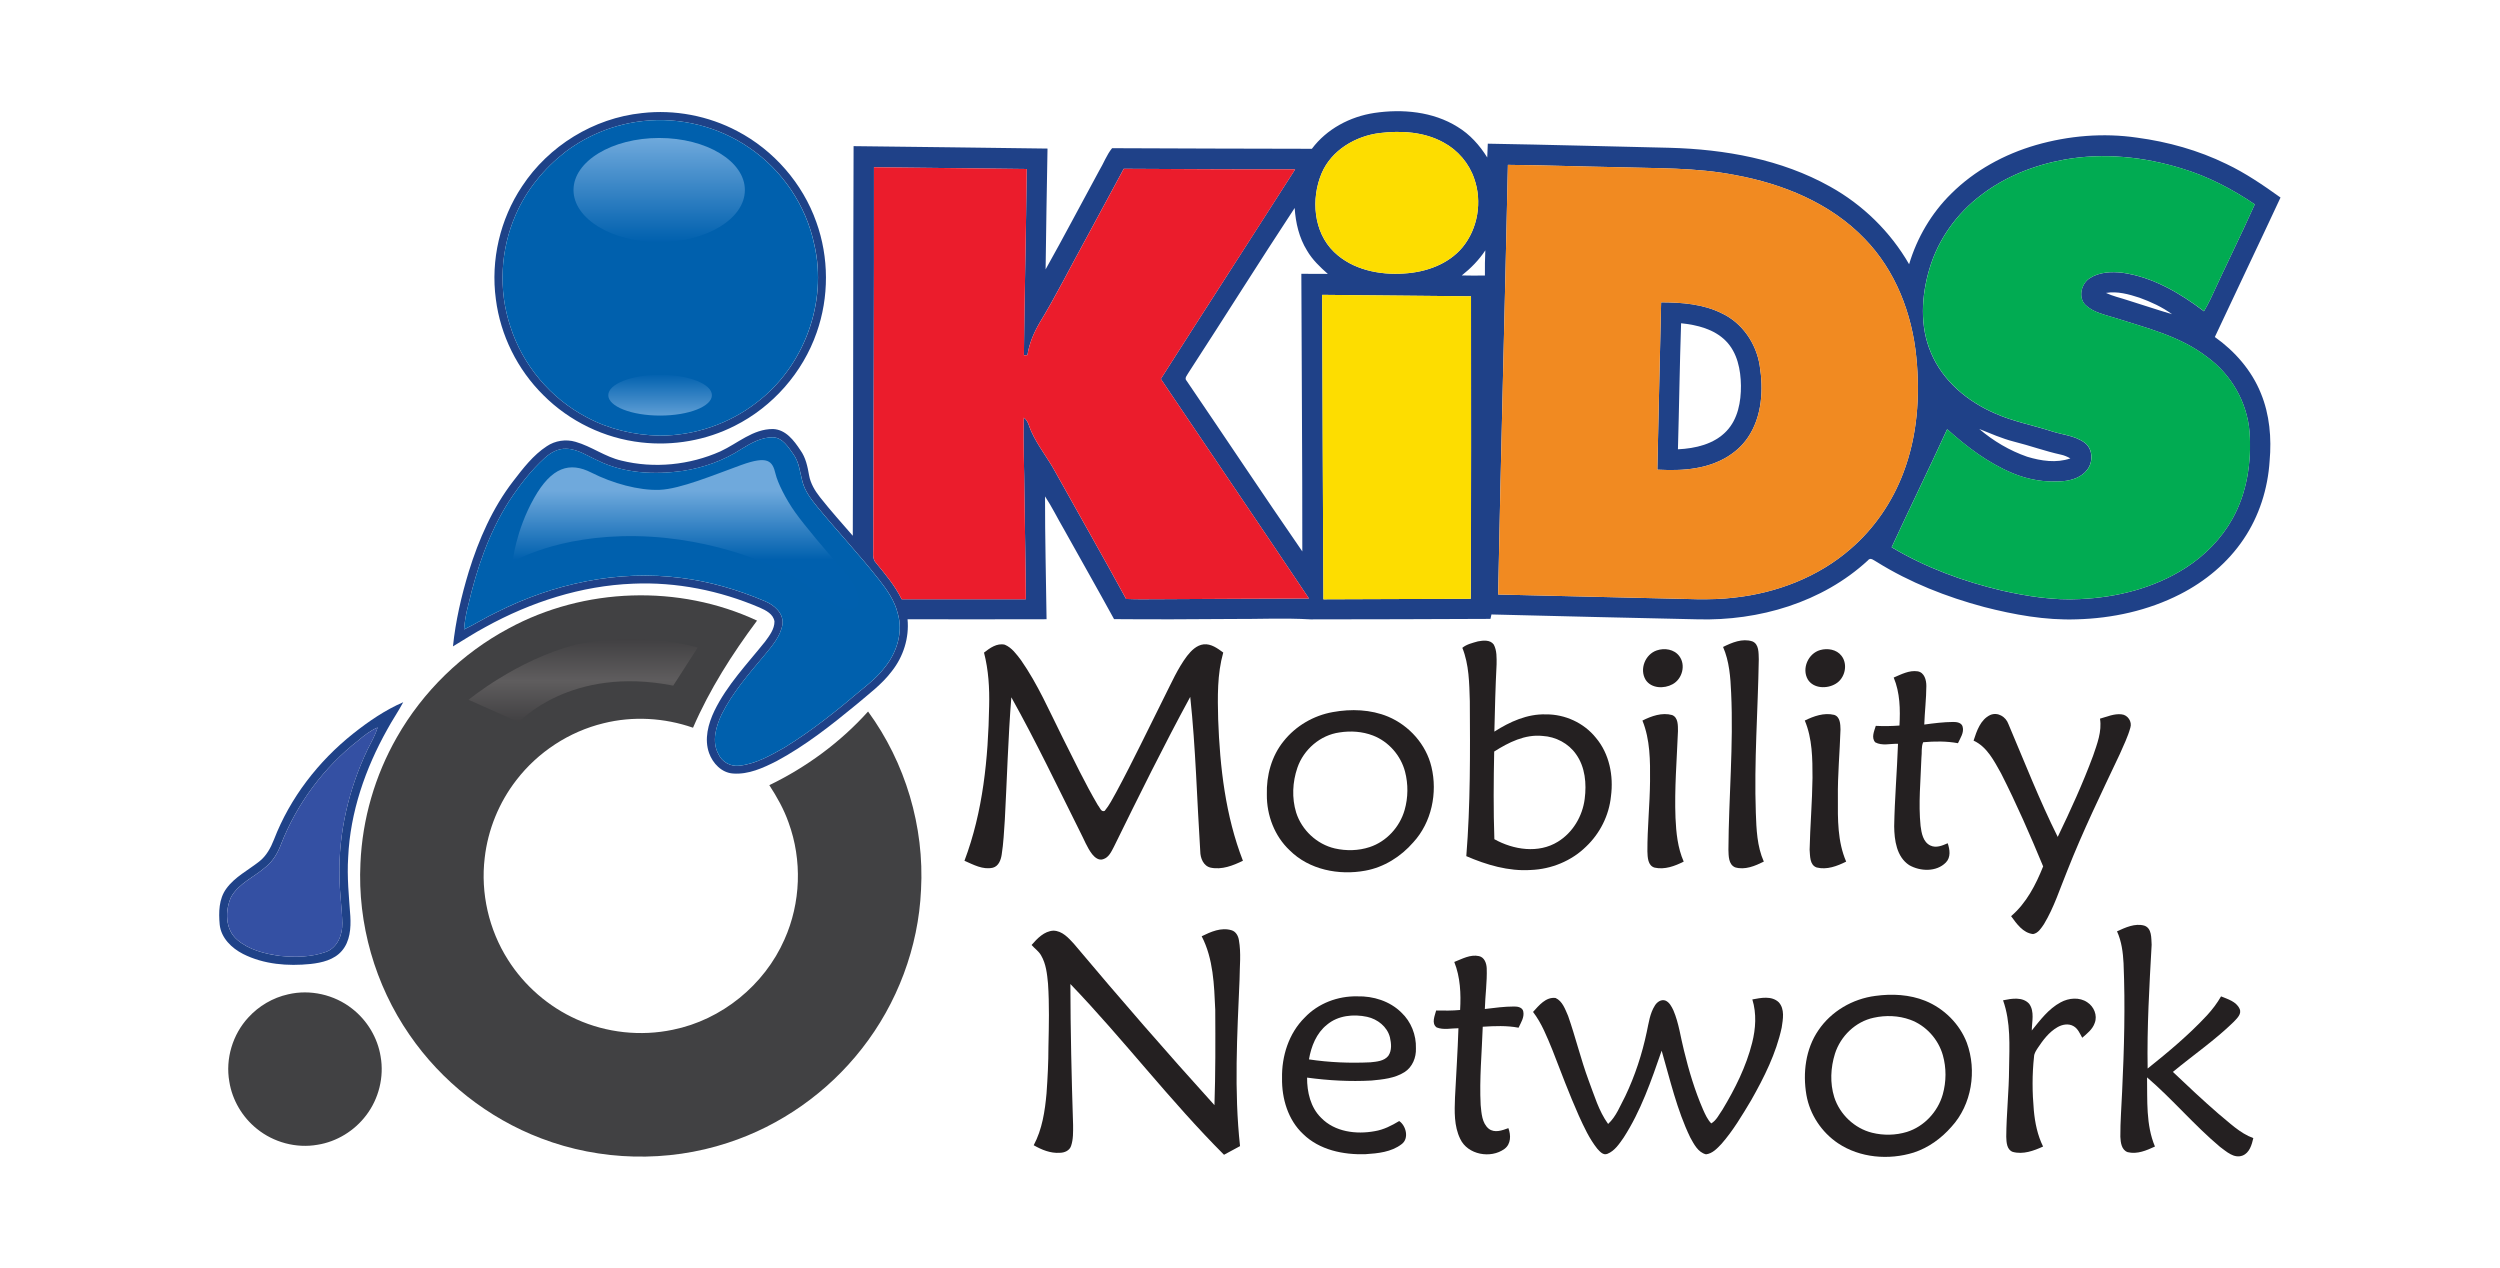 <?xml version="1.0" encoding="utf-8"?>
<!-- Generator: Adobe Illustrator 27.0.0, SVG Export Plug-In . SVG Version: 6.00 Build 0)  -->
<svg version="1.1" id="Layer_1" xmlns="http://www.w3.org/2000/svg" xmlns:xlink="http://www.w3.org/1999/xlink" x="0px" y="0px"
	 viewBox="0 0 718.95 364.57" style="enable-background:new 0 0 718.95 364.57;" xml:space="preserve">
<style type="text/css">
	.st0{fill:#1E4288;}
	.st1{fill:#1F4188;}
	.st2{fill:#0060AD;}
	.st3{fill:#FDDD00;}
	.st4{fill:#01AB52;}
	.st5{fill:#F18A21;}
	.st6{fill:#EB1C2C;}
	.st7{fill:#414143;}
	.st8{fill:#242021;}
	.st9{fill:#1F4288;}
	.st10{fill:#3450A3;}
	.st11{fill:url(#SVGID_1_);}
	.st12{fill:url(#SVGID_00000104692407095391583870000007104956413094991548_);}
	.st13{fill:url(#SVGID_00000046338881308668361140000012714942833420263587_);}
	.st14{fill:url(#SVGID_00000075129129835672194390000014892086281241876137_);}
</style>
<g>
	<g>
		<g>
			<g>
				<path class="st0" d="M184.62,32.52c9.38-1.08,19.08,0.77,27.42,5.19c10.47,5.49,18.78,15.01,22.72,26.16
					c3.66,10.16,3.69,21.58,0.1,31.76c-4.01,11.53-12.65,21.35-23.55,26.82c-8.25,4.2-17.73,5.84-26.92,4.78
					c-10.56-1.18-20.65-6.07-28.14-13.6c-7.43-7.34-12.34-17.21-13.65-27.58c-1.53-11.26,1.22-23.01,7.53-32.46
					C157.77,41.94,170.74,33.96,184.62,32.52z M185.07,34.79c-8.07,0.85-15.89,3.94-22.38,8.81c-6.19,4.78-11.31,11.02-14.41,18.22
					c-4.38,10.01-4.99,21.64-1.53,32.02c3.52,11.12,11.58,20.71,21.91,26.12c6.43,3.48,13.74,5.17,21.03,5.33
					c10.01-0.01,19.99-3.38,27.9-9.53c13.63-10.3,20.48-28.78,16.59-45.45c-2.34-11.24-9.24-21.43-18.74-27.85
					C206.63,36.41,195.67,33.65,185.07,34.79z"/>
			</g>
		</g>
		<g>
			<g>
				<path class="st1" d="M377.27,42.79c4.27-5.71,10.97-9.25,17.95-10.31c8.09-1.2,16.85-0.41,23.92,3.99
					c3.56,2.15,6.39,5.31,8.56,8.82c0.06-1.32,0.11-2.65,0.16-3.97c17.4,0.29,34.81,0.79,52.22,1.18
					c15.92,0.42,32.18,3.3,46.21,11.16c9.41,5.22,17.36,12.99,22.73,22.33c2.29-7.64,6.43-14.72,12.13-20.31
					c6.72-6.69,15.29-11.34,24.36-13.97c9.4-2.7,19.39-3.54,29.08-2.12c8.87,1.19,17.61,3.63,25.67,7.56
					c5.54,2.63,10.6,6.11,15.57,9.66c-6.23,13.4-12.63,26.72-18.89,40.11c5.75,4.07,10.59,9.6,13.24,16.18
					c2.53,6.13,3.1,12.89,2.52,19.45c-0.51,7.98-3,15.88-7.5,22.52c-4.55,6.78-11.02,12.14-18.26,15.83
					c-9.18,4.69-19.49,6.94-29.75,7.21c-9,0.31-17.93-1.32-26.61-3.55c-10.79-2.88-21.32-7.02-30.82-12.93
					c-0.8-0.41-1.86-1.51-2.62-0.44c-13.1,12.07-31.32,17.4-48.9,16.92c-19.78-0.44-39.55-0.89-59.33-1.4
					c-0.07,0.32-0.21,0.95-0.28,1.27c-17.25,0.05-34.5,0.16-51.75,0.14c-7.51-0.44-15.03-0.06-22.55-0.11
					c-11.32,0.09-22.64,0.14-33.95,0.04c-4.75-8.68-9.65-17.27-14.46-25.92c-1.82-3.11-3.39-6.37-5.39-9.38
					c-0.02,11.77,0.29,23.55,0.44,35.33c-13.33,0.05-26.65,0.02-39.98,0.01c0.51,5.35-1.2,10.74-4.52,14.94
					c-2.81,3.74-6.61,6.53-10.14,9.54c-7.27,5.98-14.71,11.87-23.03,16.33c-3.86,1.95-8.06,3.89-12.5,3.55
					c-3.29-0.23-5.81-2.91-6.88-5.87c-1.44-4.02-0.26-8.42,1.52-12.14c3.64-7.48,9.48-13.53,14.62-19.97
					c1.23-1.69,2.67-3.54,2.66-5.74c-0.3-2.13-2.47-3.21-4.23-3.99c-11.46-4.9-23.97-7.43-36.45-6.88
					c-14.9,0.58-29.43,5.29-42.43,12.46c-3.2,1.71-6.24,3.71-9.35,5.57c0.75-7.3,2.42-14.49,4.55-21.5
					c2.87-9.26,6.83-18.31,12.78-26.02c2.83-3.67,5.72-7.47,9.65-10.04c2.4-1.62,5.49-2.09,8.27-1.27c4.59,1.31,8.5,4.33,13.18,5.4
					c9.42,2.34,19.63,1.29,28.48-2.65c4.96-2.28,9.37-6.47,15.13-6.43c3.66,0.14,6.03,3.3,7.87,6.09c1.53,2.11,2.06,4.69,2.5,7.21
					c0.42,2.37,1.68,4.46,3.15,6.32c3,3.81,6.24,7.42,9.42,11.08c0.15-37.35,0.09-74.7,0.23-112.05c18.59,0.23,37.18,0.43,55.77,0.7
					c-0.21,11.58-0.4,23.16-0.55,34.74c5.26-9.37,10.24-18.91,15.39-28.35c1.3-2.13,2.15-4.57,3.73-6.5
					C338.94,42.68,358.11,42.78,377.27,42.79z M396.75,38.27c-6.95,0.88-13.84,4.92-16.67,11.55c-3.11,7.35-2.38,16.9,3.57,22.65
					c5.27,5.1,13.03,6.68,20.15,6.18c6.23-0.37,12.69-2.62,16.78-7.53c4.43-5.39,5.71-13.16,3.38-19.72
					c-1.49-4.43-4.72-8.22-8.84-10.42C409.57,37.9,402.94,37.51,396.75,38.27z M593.6,45.91c-8.57,1.57-16.93,4.85-23.86,10.18
					c-7,5.27-12.36,12.74-14.86,21.16c-2.33,7.83-2.86,16.55,0.42,24.19c3.37,8.12,10.57,14.08,18.51,17.49
					c5.15,2.29,10.72,3.34,16.07,5.06c3.2,1.07,6.82,1.25,9.6,3.32c2.41,1.77,2.51,5.51,0.76,7.78c-1.61,2.14-4.33,3.04-6.9,3.29
					c-4.96,0.45-10.02-0.38-14.61-2.31c-7.02-2.94-13.15-7.58-18.77-12.64c-5.21,11.37-10.72,22.6-15.97,33.95
					c9.78,5.87,20.61,9.82,31.68,12.46c7.37,1.66,14.92,2.86,22.49,2.45c10.61-0.48,21.31-3.17,30.31-8.94
					c5.59-3.57,10.38-8.44,13.59-14.25c4.16-7.47,5.43-16.27,4.87-24.71c-0.63-8.6-5.26-16.71-12.23-21.74
					c-7.78-6-17.48-8.35-26.66-11.28c-2.88-0.91-6.05-1.51-8.3-3.66c-2.16-2.15-1.25-6.04,1.14-7.65c2.77-1.85,6.33-1.98,9.55-1.61
					c8.71,1.25,16.49,5.83,23.38,11.07c0.64-1.15,1.31-2.28,1.86-3.48c4.17-9.12,8.66-18.1,12.75-27.27
					c-6.46-4.39-13.46-8.05-20.96-10.3C616.58,45.08,604.88,43.86,593.6,45.91z M433.64,47.41c-0.88,41.19-2.01,82.37-2.81,123.56
					c15.46,0.39,30.92,0.72,46.38,1.1c7.18,0.09,14.38,0.67,21.54-0.21c12.18-1.34,24.19-5.93,33.48-14.05
					c6.79-5.86,11.98-13.49,15.14-21.87c4.02-10.53,4.84-22.05,3.73-33.19c-1.22-12.53-5.99-24.99-14.87-34.09
					c-9.82-10.24-23.52-15.8-37.26-18.32c-11.28-2.21-22.82-1.9-34.26-2.27C454.35,47.89,443.99,47.51,433.64,47.41z M251.33,48.1
					c0.04,36.29-0.11,72.59-0.2,108.88c0.11,1.65-0.47,3.63,0.83,4.95c2.7,3.28,5.45,6.58,7.34,10.41c11.9,0.01,23.8,0,35.7,0
					c-0.05-10.08-0.27-20.17-0.4-30.26c-0.01-7.32-0.42-14.64-0.18-21.96c1.32,0.89,1.47,2.58,2.13,3.91
					c1.86,4.17,4.8,7.73,6.96,11.74c6.75,12.17,13.67,24.25,20.33,36.48c3.59,0.17,7.2,0.03,10.8,0.06
					c13.93-0.11,27.86-0.12,41.79-0.19c-14.12-21.1-28.42-42.08-42.6-63.15c12.81-20.13,25.79-40.16,38.63-60.28
					c-16.43,0.07-32.87-0.09-49.3-0.15c-3.71,6.86-7.4,13.74-11.12,20.59c-4.38,7.94-8.42,16.06-13.14,23.81
					c-1.65,2.85-2.94,5.92-3.44,9.19c-0.25,0.01-0.76,0.04-1.01,0.06c0.18-17.86,0.63-35.72,0.81-53.59
					C280.62,48.47,265.98,48.21,251.33,48.1z M341.85,107.09c-0.38,0.74-1.39,1.66-0.58,2.45c11.12,16.32,22.03,32.8,33.25,49.04
					c0.02-26.61-0.21-53.22-0.28-79.84c2.53-0.01,5.07,0.05,7.61,0.03c-2.25-2-4.46-4.09-5.98-6.72c-2.28-3.67-3.27-7.97-3.55-12.24
					C362.02,75.47,352.07,91.37,341.85,107.09z M420.38,79.21c2.21,0.03,4.43,0.09,6.65,0.02c-0.04-2.41,0.02-4.82,0.12-7.24
					C425.32,74.78,422.98,77.15,420.38,79.21z M605.63,84.24c1.95,0.93,4.07,1.38,6.11,2.06c4.31,1.33,8.57,2.79,12.9,4.06
					c-2.85-2.07-6.08-3.56-9.38-4.75C612.17,84.6,608.9,83.69,605.63,84.24z M380.22,84.79c0.08,29.19,0.24,58.37,0.37,87.56
					c14.13-0.02,28.25-0.14,42.38-0.14c0.12-29,0.1-58,0.07-87C408.76,85.11,394.49,84.89,380.22,84.79z M569.18,123.36
					c4.06,3.46,8.75,6.24,13.8,7.99c3.98,1.21,8.4,1.88,12.42,0.48c-0.85-0.48-1.75-0.88-2.7-1.08c-4.58-1-8.99-2.62-13.53-3.75
					C575.72,126.12,572.47,124.67,569.18,123.36z M213.2,129.14c-5.05,3.29-10.85,5.36-16.79,6.28c-8.19,1.15-16.92,0.74-24.46-2.96
					c-2.97-1.31-5.79-3.34-9.14-3.41c-2.32-0.09-4.45,1.11-6.12,2.62c-4.07,3.68-7.42,8.07-10.4,12.64
					c-5.73,9.03-9.21,19.3-11.62,29.67c-0.61,2.31-1.06,4.66-1.22,7.04c3.24-1.54,6.26-3.5,9.52-5.01
					c16.22-8.19,34.8-12.18,52.92-9.8c8.28,1.02,16.36,3.42,24.03,6.66c2.67,1.09,5.41,3.4,5.13,6.58
					c-0.56,3.56-3.05,6.36-5.27,9.05c-4.48,5.35-9.13,10.7-12.28,16.99c-1.6,3.48-2.89,7.77-0.9,11.37
					c1.01,2.29,3.54,3.67,6.01,3.35c4.72-0.51,8.93-2.93,12.99-5.22c8-4.91,15.32-10.83,22.47-16.88c2.29-1.86,4.56-3.77,6.34-6.15
					c3.49-4.25,5.38-10.18,3.76-15.58c-0.88-3.61-3.04-6.7-5.3-9.58c-5.68-7.25-12-13.95-17.85-21.06c-1.76-2.19-3.55-4.5-4.26-7.27
					c-0.71-2.68-0.93-5.6-2.64-7.9c-1.45-2.02-3.02-4.67-5.79-4.81C218.98,125.71,215.95,127.43,213.2,129.14z"/>
			</g>
			<g>
				<path class="st1" d="M477.71,86.94c5.91,0.02,12.04,0.47,17.42,3.15c5.91,2.75,9.91,8.66,10.92,15.02
					c1.13,6.96,0.68,14.69-3.38,20.69c-3.34,4.98-9.07,7.84-14.86,8.8c-3.69,0.68-7.46,0.63-11.19,0.47
					C476.93,119.03,477.38,102.99,477.71,86.94z M483.45,92.96c-0.41,12.08-0.56,24.17-0.91,36.25c5-0.24,10.39-1.46,13.96-5.23
					c3.3-3.46,4.19-8.46,4.16-13.07c-0.06-4.57-1.02-9.5-4.35-12.87C492.94,94.63,488.06,93.44,483.45,92.96z"/>
			</g>
		</g>
		<g>
			<path class="st2" d="M234.16,70.31c-2.34-11.24-9.24-21.43-18.74-27.85c-8.78-6.04-19.75-8.81-30.35-7.67
				c-8.07,0.85-15.89,3.94-22.38,8.81c-6.19,4.78-11.31,11.02-14.41,18.22c-4.38,10.01-4.99,21.64-1.53,32.02
				c3.52,11.12,11.58,20.71,21.91,26.12c6.43,3.48,13.74,5.17,21.03,5.33c10.01-0.01,19.99-3.38,27.9-9.53
				C231.2,105.46,238.05,86.98,234.16,70.31z"/>
			<path class="st2" d="M258.16,176.38c-0.88-3.61-3.04-6.7-5.3-9.58c-5.68-7.25-12-13.95-17.85-21.06
				c-1.76-2.19-3.55-4.5-4.26-7.27c-0.71-2.68-0.93-5.6-2.63-7.9c-1.45-2.02-3.02-4.67-5.79-4.81c-3.35-0.06-6.37,1.67-9.13,3.37
				c-5.05,3.29-10.85,5.36-16.79,6.28c-8.19,1.15-16.92,0.74-24.46-2.96c-2.97-1.31-5.79-3.34-9.14-3.41
				c-2.32-0.09-4.45,1.11-6.12,2.62c-4.07,3.68-7.42,8.07-10.4,12.64c-5.73,9.03-9.21,19.3-11.62,29.67
				c-0.61,2.31-1.06,4.66-1.22,7.04c3.24-1.54,6.26-3.5,9.52-5.01c16.22-8.19,34.8-12.18,52.92-9.8c8.28,1.02,16.36,3.42,24.03,6.66
				c2.67,1.09,5.41,3.4,5.13,6.58c-0.56,3.56-3.05,6.36-5.27,9.05c-4.48,5.35-9.13,10.7-12.28,16.99c-1.6,3.48-2.89,7.77-0.9,11.37
				c1.01,2.29,3.54,3.67,6.01,3.35c4.72-0.51,8.93-2.93,12.99-5.22c8-4.91,15.32-10.83,22.47-16.88c2.29-1.86,4.56-3.77,6.34-6.15
				C257.89,187.7,259.78,181.78,258.16,176.38z"/>
		</g>
		<g>
			<path class="st3" d="M396.75,38.27c6.19-0.76,12.82-0.37,18.38,2.7c4.11,2.21,7.34,5.99,8.84,10.42
				c2.33,6.56,1.05,14.33-3.38,19.72c-4.09,4.91-10.55,7.16-16.78,7.53c-7.12,0.5-14.88-1.08-20.15-6.18
				c-5.95-5.75-6.68-15.3-3.57-22.65C382.91,43.19,389.8,39.14,396.75,38.27z"/>
			<path class="st3" d="M380.22,84.79c14.27,0.1,28.54,0.32,42.81,0.42c0.03,29,0.05,58-0.07,87c-14.13,0-28.25,0.12-42.38,0.14
				C380.46,143.16,380.29,113.98,380.22,84.79z"/>
		</g>
		<g>
			<path class="st4" d="M593.6,45.91c11.28-2.05,22.98-0.83,33.88,2.55c7.49,2.25,14.49,5.92,20.96,10.3
				c-4.09,9.16-8.58,18.14-12.75,27.27c-0.55,1.2-1.22,2.34-1.86,3.48c-6.9-5.24-14.68-9.82-23.38-11.07
				c-3.22-0.37-6.77-0.24-9.55,1.61c-2.39,1.61-3.3,5.5-1.14,7.65c2.25,2.15,5.42,2.75,8.3,3.66c9.18,2.94,18.88,5.28,26.66,11.28
				c6.97,5.03,11.6,13.15,12.23,21.74c0.56,8.45-0.71,17.25-4.87,24.71c-3.21,5.82-8,10.69-13.59,14.25
				c-9,5.77-19.7,8.47-30.31,8.94c-7.57,0.41-15.12-0.79-22.49-2.45c-11.07-2.64-21.91-6.59-31.68-12.46
				c5.25-11.35,10.76-22.58,15.97-33.95c5.62,5.06,11.75,9.7,18.77,12.64c4.59,1.92,9.64,2.76,14.61,2.31
				c2.57-0.25,5.29-1.15,6.9-3.29c1.75-2.27,1.66-6-0.76-7.78c-2.79-2.07-6.4-2.25-9.6-3.32c-5.35-1.73-10.92-2.77-16.07-5.06
				c-7.94-3.41-15.13-9.37-18.51-17.49c-3.28-7.65-2.75-16.37-0.42-24.19c2.5-8.42,7.86-15.89,14.86-21.16
				C576.67,50.76,585.03,47.48,593.6,45.91z"/>
		</g>
		<g>
			<g>
				<path class="st5" d="M433.64,47.41c10.36,0.09,20.72,0.48,31.08,0.66c11.43,0.36,22.97,0.06,34.26,2.27
					c13.74,2.52,27.45,8.08,37.26,18.32c8.88,9.1,13.65,21.56,14.87,34.09c1.11,11.14,0.29,22.66-3.73,33.19
					c-3.15,8.38-8.35,16.01-15.14,21.87c-9.29,8.12-21.3,12.71-33.48,14.05c-7.16,0.87-14.37,0.29-21.54,0.21
					c-15.46-0.37-30.92-0.71-46.38-1.1C431.63,129.79,432.76,88.61,433.64,47.41z M477.71,86.94c-0.33,16.05-0.78,32.09-1.09,48.13
					c3.73,0.16,7.5,0.22,11.19-0.47c5.79-0.96,11.52-3.83,14.86-8.8c4.06-6,4.51-13.73,3.38-20.69
					c-1.01-6.36-5.01-12.28-10.92-15.02C489.74,87.41,483.62,86.97,477.71,86.94z"/>
			</g>
		</g>
		<g>
			<path class="st6" d="M251.33,48.1c14.65,0.11,29.29,0.37,43.94,0.5c-0.18,17.86-0.63,35.72-0.81,53.59
				c0.25-0.01,0.75-0.04,1.01-0.06c0.49-3.27,1.79-6.35,3.44-9.19c4.72-7.74,8.76-15.87,13.14-23.81
				c3.72-6.85,7.41-13.73,11.12-20.59c16.43,0.07,32.86,0.22,49.3,0.15c-12.83,20.12-25.82,40.14-38.63,60.28
				c14.17,21.07,28.48,42.04,42.6,63.15c-13.93,0.07-27.86,0.08-41.79,0.19c-3.6-0.03-7.2,0.11-10.8-0.06
				c-6.66-12.22-13.57-24.31-20.33-36.48c-2.16-4.01-5.1-7.56-6.96-11.74c-0.65-1.33-0.8-3.02-2.13-3.91
				c-0.24,7.31,0.17,14.64,0.18,21.96c0.12,10.08,0.35,20.17,0.4,30.26c-11.9,0-23.8,0-35.7,0c-1.89-3.83-4.64-7.13-7.34-10.41
				c-1.3-1.32-0.72-3.3-0.83-4.95C251.22,120.69,251.37,84.4,251.33,48.1z"/>
		</g>
		<g>
			<path class="st7" d="M249.64,204.62c-7.96,8.84-17.71,16.01-28.4,21.18c2.2,3.38,4.19,6.91,5.53,10.73
				c3.97,10.82,3.53,23.15-1.18,33.66c-5.76,13.11-18.07,23.12-32.12,25.95c-9.22,1.94-19.04,0.88-27.63-2.99
				c-8.08-3.62-15.05-9.67-19.77-17.15c-5.48-8.62-7.9-19.15-6.68-29.29c0.92-8.12,4.12-15.95,9.13-22.4
				c6.19-8.04,15.15-13.91,25.02-16.31c8.48-2.12,17.52-1.59,25.76,1.28c4.77-11.02,11.25-21.2,18.41-30.8
				c-22.44-10.47-49.73-9.57-71.48,2.27c-13.35,7.14-24.61,18.12-32.1,31.28c-6.3,11.01-9.93,23.53-10.47,36.2
				c-0.87,17.4,4.19,35.02,14.09,49.34c9.23,13.45,22.62,24.01,37.87,29.8c17.04,6.53,36.33,6.99,53.66,1.29
				c15.18-4.92,28.76-14.51,38.57-27.08c10.2-12.98,16.28-29.16,17.02-45.66C265.87,237.73,260.37,219.31,249.64,204.62z"/>
			<path class="st7" d="M82.85,285.95c6.34-1.5,13.29,0.09,18.4,4.11c4.32,3.35,7.35,8.36,8.21,13.77
				c1.04,5.88-0.53,12.16-4.15,16.9c-3.36,4.46-8.47,7.61-14,8.48c-6.11,1.08-12.63-0.68-17.44-4.59
				c-4.18-3.35-7.08-8.26-7.92-13.56c-1.16-6.56,0.95-13.58,5.47-18.46C74.43,289.3,78.47,286.92,82.85,285.95z"/>
		</g>
		<g>
			<g>
				<path class="st8" d="M425.01,184.45c1.51-0.29,3.55-0.52,4.57,0.92c0.92,1.73,0.82,3.78,0.81,5.68
					c-0.33,6.45-0.49,12.9-0.64,19.35c4.42-2.83,9.46-5.13,14.82-4.96c5.49-0.05,10.94,2.44,14.38,6.74
					c3.89,4.6,5.11,10.96,4.33,16.82c-0.55,5.47-3.15,10.67-7.14,14.45c-4.21,4.15-10.03,6.52-15.93,6.74
					c-6.41,0.41-12.7-1.46-18.53-3.98c1.2-14.83,1.1-29.72,1.01-44.59c-0.16-5.15-0.2-10.46-2.15-15.32
					C421.77,185.27,423.47,184.89,425.01,184.45z M429.7,216.13c-0.17,8.4-0.24,16.81,0.05,25.21c5.51,3.06,12.68,4.18,18.27,0.72
					c4.3-2.63,7.09-7.37,7.71-12.33c0.56-4.36,0.15-9.14-2.48-12.82c-2.17-3.13-5.85-5.06-9.64-5.27
					C438.56,211.12,433.83,213.5,429.7,216.13z"/>
			</g>
			<path class="st8" d="M495.52,186.05c2.55-1.26,5.52-2.53,8.4-1.61c2,0.8,1.79,3.39,1.87,5.16c-0.24,14.72-1.37,29.43-0.85,44.16
				c0.17,4.73,0.34,9.63,2.3,14.02c-2.52,1.25-5.43,2.49-8.26,1.65c-1.93-0.84-1.86-3.3-1.92-5.06c0.08-15.06,1.49-30.1,0.78-45.15
				C497.65,194.76,497.32,190.19,495.52,186.05z"/>
			<path class="st8" d="M282.98,187.68c1.68-1.32,3.71-2.8,5.97-2.28c2.04,0.85,3.37,2.75,4.67,4.45
				c4.82,6.9,8.17,14.67,11.92,22.17c3.32,6.56,6.47,13.22,10.2,19.56c0.56,0.6,0.9,2.07,1.95,1.61c1.35-1.62,2.28-3.53,3.31-5.35
				c4.87-9.03,9.26-18.3,13.86-27.46c2.02-3.98,3.81-8.13,6.5-11.72c1.21-1.54,2.75-3.12,4.8-3.36c2.15-0.21,3.98,1.16,5.62,2.36
				c-1.76,6.25-1.62,12.8-1.46,19.23c0.5,13.77,2.1,27.72,7.12,40.65c-2.86,1.39-6.05,2.66-9.28,1.98c-2.09-0.47-2.98-2.76-2.99-4.7
				c-0.95-14.8-1.3-29.66-2.88-44.41c-7.7,14.16-14.84,28.63-21.95,43.11c-0.73,1.38-1.46,3.08-3.09,3.57
				c-1.24,0.46-2.41-0.5-3.14-1.41c-1.53-1.97-2.38-4.36-3.54-6.55c-6.46-12.93-12.69-25.98-19.73-38.6
				c-0.93,11.72-1.24,23.47-1.87,35.2c-0.23,3.37-0.38,6.75-0.91,10.09c-0.23,1.5-0.88,3.26-2.5,3.71c-2.9,0.68-5.63-0.87-8.2-1.99
				c5.35-14.17,6.83-29.45,7.1-44.48C284.59,197.9,284.28,192.69,282.98,187.68z"/>
			<path class="st8" d="M476.44,187.05c2.22-0.78,5.04-0.35,6.5,1.65c1.93,2.57,0.83,6.58-1.94,8.07c-2.42,1.35-6.13,1.25-7.75-1.27
				C471.42,192.46,473.12,188.17,476.44,187.05z"/>
			<path class="st8" d="M523.43,186.95c2.12-0.61,4.73-0.2,6.14,1.64c1.94,2.48,1.02,6.49-1.68,8.06c-2.46,1.49-6.36,1.41-8-1.25
				C518.08,192.28,520,187.92,523.43,186.95z"/>
			<path class="st8" d="M544.59,194.85c2.17-0.92,4.46-2.16,6.9-1.79c1.95,0.34,2.5,2.53,2.49,4.23c-0.02,3.7-0.47,7.38-0.6,11.08
				c2.75-0.38,5.51-0.72,8.28-0.75c1.03-0.01,2.45,0.17,2.76,1.38c0.45,1.7-0.68,3.25-1.35,4.73c-3.3-0.61-6.67-0.57-10-0.28
				c-0.62,1.36-0.31,3.01-0.51,4.49c-0.21,6.52-0.9,13.07-0.24,19.58c0.27,2.07,0.71,4.63,2.81,5.63c1.66,0.8,3.44,0.03,4.99-0.65
				c0.62,1.81,0.95,4.05-0.54,5.55c-2.71,2.75-7.37,2.57-10.54,0.74c-3.63-2.39-4.26-7.17-4.31-11.16
				c0.14-7.92,0.82-15.81,1.1-23.73c-2.16-0.08-4.55,0.66-6.54-0.42c-1.22-1.34-0.29-3.25,0.15-4.74c2.27,0.12,4.54,0.08,6.81-0.09
				C546.5,204,546.41,199.2,544.59,194.85z"/>
			<g>
				<path class="st8" d="M383.29,204.78c5.27-0.96,10.9-0.77,15.9,1.31c6.08,2.56,10.95,8.02,12.47,14.47
					c1.79,7.47,0.04,15.94-5.22,21.67c-3.57,4.11-8.43,7.19-13.83,8.16c-7.58,1.4-16.12-0.26-21.71-5.84
					c-4.37-4.09-6.64-10.11-6.58-16.05c-0.16-5.46,1.35-11.08,4.83-15.36C372.65,208.74,377.78,205.76,383.29,204.78z
					 M385.24,210.63c-5.55,0.75-10.34,4.9-12.14,10.16c-1.41,4.12-1.63,8.71-0.35,12.89c1.6,5.04,5.95,9.11,11.11,10.31
					c3.29,0.75,6.8,0.68,10.01-0.38c4.86-1.59,8.68-5.78,10.07-10.67c1.02-3.58,1.06-7.43,0.12-11.03
					c-1.22-4.65-4.72-8.66-9.22-10.39C391.8,210.35,388.44,210.13,385.24,210.63z"/>
			</g>
			<path class="st8" d="M472.33,207.22c2.6-1.3,5.62-2.39,8.53-1.59c1.8,0.72,1.67,3.01,1.69,4.62c-0.33,8.31-1.03,16.62-0.71,24.95
				c0.19,4.27,0.62,8.62,2.36,12.58c-2.56,1.29-5.47,2.38-8.37,1.73c-1.98-0.58-2.01-3-2.07-4.68c-0.03-6.73,0.7-13.44,0.76-20.17
				C474.57,218.8,474.57,212.74,472.33,207.22z"/>
			<path class="st8" d="M519.02,207.21c2.58-1.26,5.53-2.33,8.44-1.63c1.74,0.54,1.8,2.69,1.83,4.2c-0.2,6.56-0.84,13.11-0.75,19.68
				c-0.04,6.15-0.11,12.57,2.38,18.32c-2.59,1.3-5.56,2.43-8.48,1.69c-2.06-0.72-1.87-3.34-2.03-5.11
				c0.15-6.89,0.75-13.76,0.83-20.66C521.24,218.16,521.21,212.42,519.02,207.21z"/>
			<path class="st8" d="M572.37,205.61c2.16-0.91,4.48,0.52,5.21,2.61c4.62,10.87,8.91,21.89,14.18,32.46
				c3.68-7.64,7.22-15.37,10.17-23.33c1.17-3.43,2.57-6.99,1.99-10.68c2.03-0.55,4.05-1.49,6.2-1.24c1.79,0.16,3.09,2.13,2.53,3.84
				c-0.73,2.65-1.97,5.14-3.07,7.66c-5.22,11.05-10.58,22.06-15.06,33.44c-2.12,5.16-3.8,10.56-6.7,15.37
				c-0.8,1.16-1.65,2.62-3.15,2.88c-2.92-0.33-4.72-2.97-6.32-5.15c4.4-3.75,7.11-9.03,9.22-14.31c-3.75-9.04-7.67-18.03-12.1-26.75
				c-2.01-3.56-4-7.63-7.91-9.42C568.47,210.2,569.53,206.95,572.37,205.61z"/>
			<path class="st8" d="M608.81,267.83c2.42-1.09,5.14-2.39,7.84-1.64c2.23,0.76,1.99,3.61,2.12,5.51
				c-0.66,11.85-1.36,23.71-1.15,35.59c5.98-4.78,11.88-9.71,17.1-15.33c1.52-1.66,2.89-3.46,4.01-5.42
				c1.95,0.8,4.37,1.48,5.33,3.57c0.69,1.51-0.76,2.75-1.68,3.75c-5.41,5.29-11.68,9.58-17.5,14.4c4.28,4.07,8.58,8.11,13.04,11.98
				c3.18,2.57,6.17,5.63,10.09,7.06c-0.45,1.92-1.07,4.22-3.1,5.02c-2.48,0.93-4.65-1.18-6.5-2.52
				c-7.4-6.21-13.63-13.68-20.96-19.97c0.12,6.64-0.36,13.63,2.27,19.89c-2.42,1.12-5.12,2.29-7.83,1.62
				c-1.8-0.62-2.04-2.79-2.12-4.41c-0.03-4.34,0.33-8.68,0.51-13.02c0.59-12.29,0.92-24.61,0.41-36.91
				C610.53,273.88,610.12,270.7,608.81,267.83z"/>
			<path class="st8" d="M345.58,269.25c2.62-1.29,5.62-2.63,8.58-1.73c1.25,0.36,1.93,1.61,2.12,2.83
				c0.68,3.76,0.21,7.59,0.19,11.38c-0.68,15.94-1.6,31.96,0.14,47.87c-1.55,0.81-3.07,1.67-4.61,2.49
				c-15.58-15.59-28.92-33.22-44.18-49.11c0.03,13.52,0.34,27.03,0.78,40.54c0,2.02,0.08,4.11-0.59,6.05
				c-0.44,1.33-1.9,1.94-3.21,1.95c-2.69,0.2-5.24-0.87-7.53-2.17c2.45-4.57,3.23-9.8,3.69-14.9c0.32-4.49,0.55-8.98,0.55-13.48
				c0.13-6.02,0.28-12.06-0.12-18.08c-0.27-2.78-0.55-5.68-1.99-8.13c-0.67-1.21-1.86-1.98-2.74-3c1.65-1.88,3.6-3.97,6.27-4.12
				c2.56,0.05,4.37,2.1,5.96,3.85c13.18,15.68,26.6,31.15,40.36,46.33c0.31-9.13,0.28-18.28,0.23-27.42
				C349.16,283.25,348.95,275.76,345.58,269.25z"/>
			<path class="st8" d="M418.22,276.64c2.25-0.87,4.61-2.24,7.11-1.68c1.57,0.34,2.16,2.06,2.22,3.49
				c0.14,3.91-0.43,7.81-0.54,11.72c2.81-0.34,5.63-0.72,8.47-0.72c1.01-0.01,2.38,0.26,2.59,1.46c0.33,1.68-0.69,3.18-1.36,4.64
				c-3.4-0.65-6.86-0.5-10.3-0.28c-0.26,7.5-0.99,15.01-0.6,22.52c0.24,2.36,0.35,5.17,2.32,6.81c1.7,1.31,3.87,0.48,5.65-0.17
				c0.76,2,0.77,4.58-1.12,5.97c-3.93,2.89-10.6,1.7-12.73-2.88c-1.81-3.69-1.65-7.92-1.5-11.92c0.33-6.63,0.78-13.26,0.99-19.9
				c-2.08,0-4.28,0.56-6.27-0.23c-1.57-1.17-0.53-3.35-0.14-4.87c2.29,0.05,4.6,0.07,6.89-0.15
				C420.17,285.8,419.96,281,418.22,276.64z"/>
			<g>
				<path class="st8" d="M539.31,286.4c4.8-0.66,9.83-0.41,14.37,1.42c5.38,2.19,9.86,6.62,11.94,12.06
					c2.94,8.03,1.43,17.79-4.42,24.16c-2.91,3.33-6.62,6.03-10.85,7.41c-7.16,2.23-15.46,1.55-21.77-2.67
					c-4.72-3.17-8.11-8.26-9.09-13.88c-1.08-6.32-0.25-13.22,3.43-18.59C526.61,290.82,532.78,287.24,539.31,286.4z M538.84,292.68
					c-5.23,1.11-9.53,5.28-11.14,10.34c-1.26,4.03-1.47,8.46-0.2,12.52c1.59,4.95,5.84,8.98,10.9,10.22
					c3.26,0.81,6.76,0.74,9.98-0.24c4.97-1.55,8.91-5.81,10.32-10.79c1.03-3.67,1.06-7.63,0.02-11.29
					c-1.31-4.61-4.88-8.56-9.4-10.19C545.97,292.04,542.29,291.92,538.84,292.68z"/>
			</g>
			<g>
				<path class="st8" d="M375.23,292.61c3.86-4.08,9.51-6.2,15.09-6.08c4.6-0.12,9.36,1.36,12.68,4.65
					c2.8,2.62,4.31,6.47,4.19,10.29c0.11,2.64-1,5.4-3.28,6.85c-2.82,1.79-6.26,2.11-9.5,2.42c-6.18,0.34-12.39-0.01-18.52-0.84
					c-0.02,4.14,0.98,8.56,4.03,11.55c3.92,4.07,10.11,4.84,15.44,3.85c2.54-0.41,4.84-1.6,7.02-2.91c1.95,1.29,2.95,5.03,0.67,6.67
					c-2.93,2.25-6.79,2.63-10.36,2.86c-6.36,0.21-13.24-1.2-17.93-5.79c-4.36-4.07-6.16-10.21-6.07-16.04
					C368.56,303.73,370.63,297.14,375.23,292.61z M381.62,294.68c-3.05,2.42-4.55,6.23-5.19,9.98c5.84,0.88,11.77,1.12,17.67,0.84
					c1.8-0.19,3.93-0.33,5.15-1.86c1.07-1.55,0.86-3.58,0.47-5.31c-0.77-3.07-3.56-5.25-6.56-5.91
					C389.25,291.58,384.78,292.01,381.62,294.68z"/>
			</g>
			<path class="st8" d="M440.87,291.01c1.69-1.85,3.68-4.36,6.48-4.01c2.01,0.92,2.76,3.26,3.6,5.15c2.15,6.12,3.65,12.45,5.9,18.54
				c1.63,4.27,2.9,8.8,5.61,12.54c2.35-2.16,3.47-5.26,4.95-8.02c2.79-5.86,4.82-12.07,6.16-18.42c0.57-2.59,0.89-5.35,2.35-7.63
				c0.6-0.98,1.76-1.82,2.96-1.44c1.21,0.48,1.84,1.75,2.37,2.87c1.57,3.68,2.04,7.68,3.03,11.53c1.4,5.77,3.11,11.5,5.48,16.96
				c0.63,1.41,1.27,2.86,2.36,3.99c1.5-0.87,2.24-2.57,3.22-3.94c3.62-6.01,6.82-12.39,8.54-19.23c1.03-4.08,1.31-8.42,0.06-12.48
				c2.47-0.47,5.55-1.12,7.59,0.81c1.79,1.97,1.21,4.89,0.85,7.28c-1.6,7.42-5.04,14.3-8.76,20.86c-2.6,4.35-5.2,8.75-8.55,12.58
				c-1.23,1.29-2.58,2.79-4.46,3.01c-2.32-0.57-3.47-2.95-4.54-4.87c-3.82-7.91-5.78-16.54-8.21-24.94
				c-2.98,8.61-5.98,17.35-10.96,25.04c-1.25,1.78-2.55,3.79-4.65,4.63c-1.22,0.51-2.2-0.7-2.92-1.49
				c-2.28-2.87-3.81-6.23-5.32-9.54c-2.75-6.19-5.12-12.53-7.57-18.84C444.88,298.17,443.38,294.29,440.87,291.01z"/>
			<path class="st8" d="M576.04,287.67c2.45-0.51,5.62-1.08,7.51,1c1.61,2.22,0.77,5.15,0.75,7.68c2.43-3,4.82-6.24,8.31-8.1
				c2.32-1.27,5.41-1.56,7.67,0c1.89,1.22,2.96,3.75,2.13,5.91c-0.61,1.84-2.19,3.06-3.6,4.28c-0.68-1.2-1.22-2.6-2.47-3.32
				c-1.46-0.88-3.33-0.51-4.72,0.32c-2.38,1.39-4.08,3.65-5.58,5.91c-0.49,0.77-1.06,1.56-1.09,2.52
				c-0.57,5.14-0.52,10.32-0.06,15.47c0.33,3.57,1.06,7.14,2.66,10.38c-2.69,1.23-5.75,2.36-8.73,1.54
				c-1.74-0.65-1.81-2.8-1.86-4.36c0.04-6.53,0.78-13.04,0.81-19.57C577.87,300.76,578.29,293.97,576.04,287.67z"/>
		</g>
		<g>
			<g>
				<path class="st9" d="M101.59,210.95c4.43-3.51,9.16-6.75,14.37-9.01c-1.41,2.66-3.14,5.15-4.57,7.8
					c-6.32,11.26-10.68,23.82-11.26,36.79c-0.37,5.66,0.22,11.32,0.62,16.96c0.2,3.43-0.09,7.24-2.43,9.95
					c-2.22,2.6-5.75,3.42-8.99,3.78c-6.55,0.68-13.47,0.13-19.43-2.88c-3.28-1.67-6.31-4.6-6.72-8.43c-0.32-3.5-0.27-7.39,1.9-10.35
					c2.44-3.38,6.27-5.28,9.47-7.81c2.05-1.59,3.31-3.94,4.24-6.31C83.41,229.45,91.55,218.93,101.59,210.95z M103.07,212.91
					c-9.96,7.74-17.73,18.26-22.31,30.01c-0.91,2.39-2.24,4.67-4.25,6.32c-3.29,2.94-7.79,4.7-10.04,8.68
					c-1.8,3.94-1.77,9.39,1.77,12.37c3.39,2.88,7.88,4,12.19,4.6c4.45,0.47,9.1,0.37,13.34-1.15c3.31-1.24,4.75-4.97,4.68-8.27
					c-0.12-4.49-0.82-8.96-0.83-13.45c-0.29-12.58,2.68-25.14,8.07-36.47c1.05-2.08,2.22-4.12,2.92-6.35
					C106.55,210.09,104.77,211.47,103.07,212.91z"/>
			</g>
		</g>
		<g>
			<path class="st10" d="M103.07,212.91c1.7-1.44,3.48-2.82,5.55-3.71c-0.7,2.24-1.87,4.27-2.92,6.35
				c-5.39,11.33-8.37,23.89-8.07,36.47c0.01,4.5,0.72,8.96,0.83,13.45c0.06,3.3-1.37,7.03-4.68,8.27
				c-4.24,1.53-8.89,1.62-13.34,1.15c-4.31-0.6-8.8-1.72-12.19-4.6c-3.54-2.99-3.57-8.43-1.77-12.37c2.25-3.98,6.75-5.74,10.04-8.68
				c2.01-1.64,3.34-3.93,4.25-6.32C85.34,231.17,93.1,220.65,103.07,212.91z"/>
		</g>
	</g>
	<linearGradient id="SVGID_1_" gradientUnits="userSpaceOnUse" x1="197.174" y1="160.962" x2="197.174" y2="141.158">
		<stop  offset="0" style="stop-color:#0060AE"/>
		<stop  offset="1" style="stop-color:#6FA9DC"/>
	</linearGradient>
	<path class="st11" d="M147.43,161.6c0,0,12.6-7.78,35.5-7.41c22.9,0.37,42.02,8.97,48.69,13.79s11.19,8,13.64,7.12
		c2.45-0.89,2.52-4.61-2.15-10.38c-5.48-6.15-11.71-13.56-14.45-17.41c-2.74-3.85-5.03-8.51-5.63-11.04
		c-0.89-3.71-2.15-5.34-9.93-2.52c-7.78,2.82-17.49,6.89-23.42,7.12c-5.93,0.22-13.49-1.85-19.64-4.97s-11.38-1.68-16.45,7.34
		C148.25,152.71,147.43,161.6,147.43,161.6z"/>
	
		<linearGradient id="SVGID_00000070823787063078663610000015790639773012614318_" gradientUnits="userSpaceOnUse" x1="189.826" y1="107.428" x2="189.826" y2="121.629">
		<stop  offset="0" style="stop-color:#0060AE"/>
		<stop  offset="1" style="stop-color:#6FA9DC"/>
	</linearGradient>
	
		<ellipse style="fill:url(#SVGID_00000070823787063078663610000015790639773012614318_);" cx="189.83" cy="113.65" rx="14.9" ry="5.86"/>
	
		<linearGradient id="SVGID_00000018917538149441143080000006040968512513978030_" gradientUnits="userSpaceOnUse" x1="189.566" y1="69.621" x2="189.566" y2="39.678">
		<stop  offset="0" style="stop-color:#0060AE"/>
		<stop  offset="1" style="stop-color:#6FA9DC"/>
	</linearGradient>
	
		<ellipse style="fill:url(#SVGID_00000018917538149441143080000006040968512513978030_);" cx="189.57" cy="54.65" rx="24.64" ry="14.97"/>
	
		<linearGradient id="SVGID_00000049927406300318045600000000897706275564255115_" gradientUnits="userSpaceOnUse" x1="167.702" y1="207.7" x2="167.702" y2="183.801">
		<stop  offset="0" style="stop-color:#414042"/>
		<stop  offset="0.5" style="stop-color:#5F5D5E"/>
		<stop  offset="1" style="stop-color:#414042"/>
	</linearGradient>
	<path style="fill:url(#SVGID_00000049927406300318045600000000897706275564255115_);" d="M149.21,207.7c0,0,14.82-16.38,44.4-10.52
		c7.04-10.97,7.04-10.97,7.04-10.97s-15.49-4.82-35.13-0.82c-17.05,4.45-30.76,15.86-30.76,15.86L149.21,207.7z"/>
</g>
</svg>
